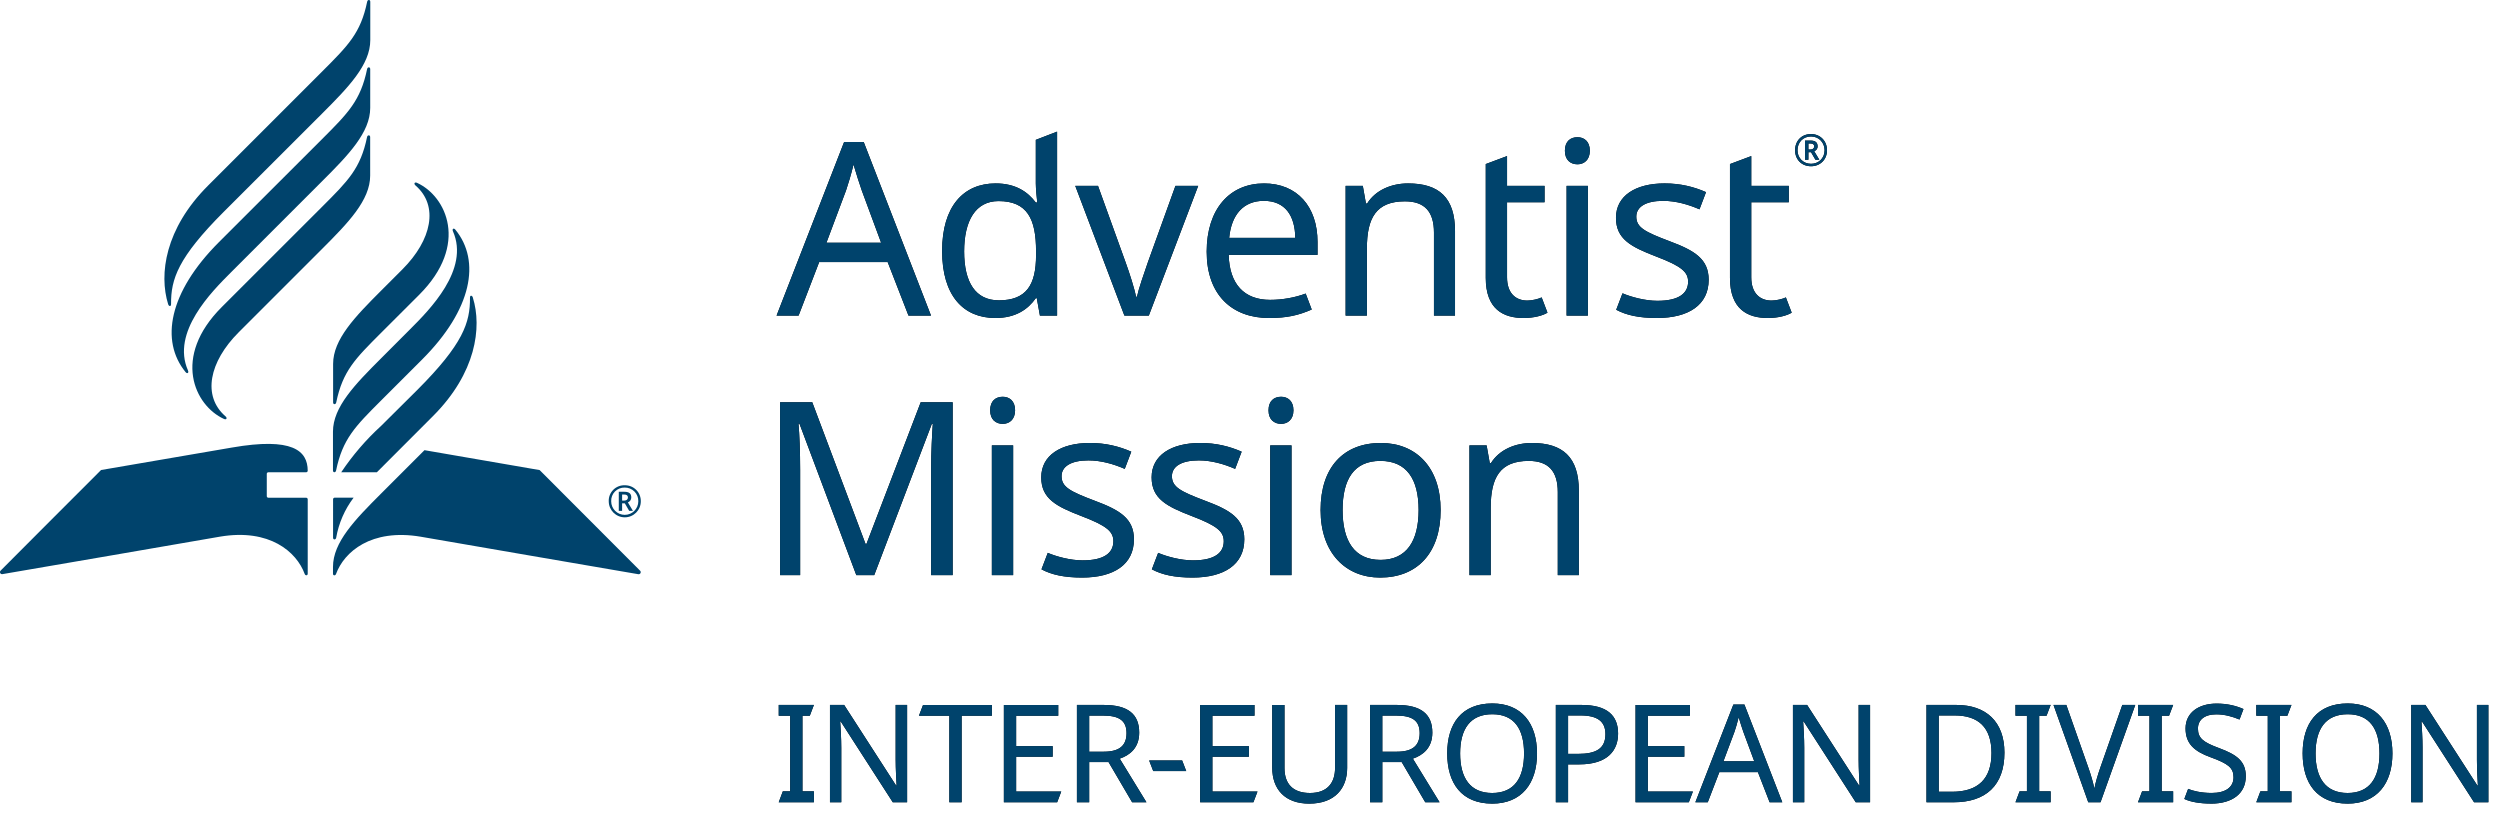 <svg height="53" viewBox="0 0 160 53" width="160" xmlns="http://www.w3.org/2000/svg" xmlns:xlink="http://www.w3.org/1999/xlink"><defs><path id="a" d="m2.512 7v-.698h-.733v-4.841h.471l.262-.689h-2.25v.689h.733v4.841h-.471l-.262.698zm1.753 0v-3.48c0-.637-.044-1.282-.07-1.692h.035l3.332 5.172h.916v-6.228h-.733v3.515c0 .567.044 1.361.061 1.64h-.035l-3.323-5.155h-.907v6.228zm7.702 0v-5.538h1.936v-.689h-4.405l-.262.689h1.945v5.538zm6.114 0 .262-.689h-2.887v-2.224h2.337v-.68h-2.337v-1.945h2.695v-.689h-3.48v6.228zm2.05 0v-2.573h1.239l1.509 2.573h.916l-1.71-2.791c.628-.218 1.247-.672 1.247-1.666 0-1.186-.724-1.771-2.268-1.771h-1.718v6.228zm.933-3.236h-.933v-2.311h.89c1.02 0 1.5.314 1.5 1.125 0 .785-.445 1.186-1.457 1.186zm5.277 1.239-.262-.68h-2.111l.262.68zm4.3 1.997.262-.689h-2.887v-2.224h2.337v-.68h-2.337v-1.945h2.695v-.689h-3.48v6.228zm3.576.087c1.648 0 2.425-.994 2.425-2.285v-4.03h-.776v4.03c0 .942-.48 1.605-1.605 1.605-1.09 0-1.631-.584-1.631-1.596v-4.038h-.785v4.012c0 1.387.82 2.303 2.372 2.303zm4.675-.087v-2.573h1.239l1.509 2.573h.916l-1.71-2.791c.628-.218 1.247-.672 1.247-1.666 0-1.186-.724-1.771-2.268-1.771h-1.718v6.228zm.933-3.236h-.933v-2.311h.89c1.02 0 1.5.314 1.5 1.125 0 .785-.445 1.186-1.457 1.186zm6.097 3.323c1.875 0 2.87-1.282 2.87-3.21 0-1.936-.994-3.201-2.861-3.201-1.954 0-2.887 1.282-2.887 3.192 0 1.928.933 3.218 2.878 3.218zm0-.68c-1.404 0-2.05-.959-2.05-2.529s.645-2.512 2.058-2.512c1.404 0 2.032.942 2.032 2.512s-.628 2.529-2.041 2.529zm4.858.593v-2.425h.715c1.867 0 2.486-.942 2.486-1.971 0-1.16-.706-1.832-2.337-1.832h-1.648v6.228zm.628-3.096h-.628v-2.46h.794c1.099 0 1.596.392 1.596 1.195 0 .916-.576 1.265-1.762 1.265zm7.1 3.096.262-.689h-2.887v-2.224h2.337v-.68h-2.337v-1.945h2.695v-.689h-3.48v6.228zm1.212 0 .741-1.928h2.468l.75 1.928h.811l-2.425-6.254h-.706l-2.433 6.254zm2.974-2.625h-1.971l.706-1.884c.07-.201.183-.576.27-.933.061.218.244.794.297.933zm3.201 2.625v-3.48c0-.637-.044-1.282-.07-1.692h.035l3.332 5.172h.916v-6.228h-.733v3.515c0 .567.044 1.361.061 1.64h-.035l-3.323-5.155h-.907v6.228zm9.559 0c2.05 0 3.253-1.073 3.253-3.175 0-1.997-1.195-3.053-3.07-3.053h-1.919v6.228zm-.105-.672h-.846v-4.884h1.02c1.5 0 2.355.75 2.355 2.407 0 1.64-.846 2.477-2.529 2.477zm6.315.672v-.698h-.733v-4.841h.471l.262-.689h-2.25v.689h.733v4.841h-.471l-.262.698zm3.192 0 2.224-6.228h-.829l-1.396 3.977c-.183.523-.314.968-.392 1.378-.087-.41-.209-.846-.392-1.361l-1.404-3.995h-.82l2.224 6.228zm4.649 0v-.698h-.733v-4.841h.471l.262-.689h-2.25v.689h.733v4.841h-.471l-.262.698zm2.425.087c1.361 0 2.224-.645 2.224-1.753 0-.977-.602-1.387-1.701-1.797-1.012-.375-1.361-.628-1.361-1.256 0-.541.401-.907 1.177-.907.541 0 1.047.148 1.483.331l.253-.672c-.471-.209-1.038-.349-1.718-.349-1.177 0-1.989.602-1.989 1.587 0 .968.541 1.465 1.605 1.849 1.125.41 1.465.672 1.465 1.282 0 .619-.48 1.003-1.404 1.003-.663 0-1.23-.14-1.5-.262l-.244.645c.392.192 1.012.297 1.71.297zm5.146-.087v-.698h-.733v-4.841h.471l.262-.689h-2.25v.689h.733v4.841h-.471l-.262.698zm3.593.087c1.875 0 2.87-1.282 2.87-3.21 0-1.936-.994-3.201-2.861-3.201-1.954 0-2.887 1.282-2.887 3.192 0 1.928.933 3.218 2.878 3.218zm0-.68c-1.404 0-2.05-.959-2.05-2.529s.645-2.512 2.058-2.512c1.404 0 2.032.942 2.032 2.512s-.628 2.529-2.041 2.529zm4.797.593v-3.48c0-.637-.044-1.282-.07-1.692h.035l3.332 5.172h.916v-6.228h-.733v3.515c0 .567.044 1.361.061 1.64h-.035l-3.323-5.155h-.907v6.228z"/><path id="b" d="m1.533 12 1.317-3.424h4.384l1.332 3.424h1.441l-4.306-11.107h-1.255l-4.322 11.107zm5.282-4.663h-3.501l1.255-3.346c.124-.356.325-1.022.48-1.658.108.387.434 1.41.527 1.658zm7.312 4.818c1.301 0 2.091-.558 2.587-1.27h.062l.201 1.115h1.1v-11.773l-1.363.527v2.788c0 .31.062.96.093 1.224h-.093c-.511-.682-1.286-1.224-2.572-1.224-2.06 0-3.424 1.472-3.424 4.322s1.348 4.291 3.408 4.291zm.217-1.131c-1.487 0-2.215-1.146-2.215-3.129 0-1.967.728-3.222 2.2-3.222 1.843 0 2.401 1.146 2.401 3.207v.248c0 1.936-.635 2.897-2.386 2.897zm9.604.976 3.16-8.303h-1.456l-1.766 4.895c-.232.666-.589 1.689-.697 2.2h-.062c-.093-.511-.418-1.518-.666-2.2l-1.766-4.895h-1.456l3.145 8.303zm7.699.155c1.131 0 1.874-.17 2.726-.542l-.387-1.022c-.651.248-1.472.403-2.277.403-1.658 0-2.602-1.007-2.649-2.881h5.685v-.821c0-2.262-1.301-3.749-3.424-3.749-2.2 0-3.671 1.642-3.671 4.368 0 2.773 1.627 4.245 3.997 4.245zm1.673-5.128h-4.229c.139-1.487.914-2.37 2.215-2.37 1.379 0 1.998.96 2.014 2.37zm4.585 4.973v-4.306c0-1.936.589-3.005 2.432-3.005 1.27 0 1.859.666 1.859 1.998v5.313h1.348v-5.406c0-2.138-1.022-3.052-3.005-3.052-1.053 0-2.076.418-2.618 1.286h-.077l-.201-1.131h-1.1v8.303zm10.038.155c.635 0 1.224-.155 1.518-.341l-.372-.976c-.186.093-.604.201-.914.201-.759 0-1.301-.48-1.301-1.487v-4.802h2.401v-1.053h-2.401v-1.905l-1.363.511v7.281c0 2.014 1.131 2.572 2.432 2.572zm3.439-9.837c.418 0 .79-.279.79-.867 0-.604-.372-.867-.79-.867-.449 0-.806.263-.806.867 0 .589.356.867.806.867zm.666 9.682v-8.303h-1.363v8.303zm4.415.155c2.029 0 3.315-.837 3.315-2.448 0-1.332-.914-1.874-2.494-2.463-1.596-.604-2.138-.883-2.138-1.58 0-.62.604-1.007 1.72-1.007.806 0 1.611.232 2.324.542l.418-1.1c-.775-.341-1.642-.558-2.649-.558-1.859 0-3.114.79-3.114 2.2 0 1.363.96 1.859 2.572 2.479 1.627.62 2.045.991 2.045 1.611 0 .744-.589 1.224-1.967 1.224-.79 0-1.689-.248-2.231-.48l-.403 1.053c.635.341 1.441.527 2.602.527zm7.11 0c.635 0 1.224-.155 1.518-.341l-.372-.976c-.186.093-.604.201-.914.201-.759 0-1.301-.48-1.301-1.487v-4.802h2.401v-1.053h-2.401v-1.905l-1.363.511v7.281c0 2.014 1.131 2.572 2.432 2.572zm2.757-9.713c.589 0 1.022-.434 1.022-1.022 0-.604-.449-1.038-1.022-1.038-.604 0-1.022.434-1.022 1.038 0 .589.418 1.022 1.022 1.022zm0-.155c-.511 0-.867-.387-.867-.867 0-.511.356-.883.867-.883s.867.403.867.883c0 .511-.387.867-.867.867zm-.17-.263v-.48h.17l.279.48h.248l-.325-.542c.108-.046.217-.139.217-.31 0-.248-.139-.372-.449-.372h-.356v1.224zm.139-.651h-.139v-.387h.139c.155 0 .232.062.232.186s-.093.201-.232.201z"/><path id="c" d="m1.633 28.612v-6.708c0-1.177-.046-2.355-.108-2.99h.062l3.64 9.697h1.146l3.687-9.682h.062c-.046.666-.108 1.812-.108 2.881v6.801h1.379v-11.061h-2.045l-3.47 9.062h-.062l-3.408-9.062h-2.06v11.061zm12.966-9.682c.418 0 .79-.279.79-.867 0-.604-.372-.867-.79-.867-.449 0-.806.263-.806.867 0 .589.356.867.806.867zm.666 9.682v-8.303h-1.363v8.303zm4.415.155c2.029 0 3.315-.837 3.315-2.448 0-1.332-.914-1.874-2.494-2.463-1.596-.604-2.138-.883-2.138-1.58 0-.62.604-1.007 1.72-1.007.806 0 1.611.232 2.324.542l.418-1.1c-.775-.341-1.642-.558-2.649-.558-1.859 0-3.114.79-3.114 2.2 0 1.363.96 1.859 2.572 2.479 1.627.62 2.045.991 2.045 1.611 0 .744-.589 1.224-1.967 1.224-.79 0-1.689-.248-2.231-.48l-.403 1.053c.635.341 1.441.527 2.602.527zm7.064 0c2.029 0 3.315-.837 3.315-2.448 0-1.332-.914-1.874-2.494-2.463-1.596-.604-2.138-.883-2.138-1.58 0-.62.604-1.007 1.72-1.007.806 0 1.611.232 2.324.542l.418-1.1c-.775-.341-1.642-.558-2.649-.558-1.859 0-3.114.79-3.114 2.2 0 1.363.96 1.859 2.572 2.479 1.627.62 2.045.991 2.045 1.611 0 .744-.589 1.224-1.967 1.224-.79 0-1.689-.248-2.231-.48l-.403 1.053c.635.341 1.441.527 2.602.527zm5.67-9.837c.418 0 .79-.279.79-.867 0-.604-.372-.867-.79-.867-.449 0-.806.263-.806.867 0 .589.356.867.806.867zm.666 9.682v-8.303h-1.363v8.303zm5.67.155c2.37 0 3.873-1.565 3.873-4.322 0-2.742-1.58-4.291-3.826-4.291-2.386 0-3.857 1.549-3.857 4.291 0 2.757 1.611 4.322 3.811 4.322zm.031-1.131c-1.689 0-2.432-1.224-2.432-3.191s.728-3.145 2.417-3.145 2.448 1.177 2.448 3.145-.759 3.191-2.432 3.191zm7.048.976v-4.306c0-1.936.589-3.005 2.432-3.005 1.27 0 1.859.666 1.859 1.998v5.313h1.348v-5.406c0-2.138-1.022-3.052-3.005-3.052-1.053 0-2.076.418-2.618 1.286h-.077l-.201-1.131h-1.1v8.303z"/></defs><g fill="none"><g transform="translate(49.577 44.345)"><use fill="#000" xlink:href="#a"/><use fill="#00436c" xlink:href="#a"/></g><g transform="translate(49.577 8.197)"><use fill="#000" xlink:href="#b"/><use fill="#00436c" xlink:href="#b"/></g><g transform="translate(49.577 8.197)"><use fill="#000" xlink:href="#c"/><use fill="#00436c" xlink:href="#c"/></g><g fill="#00436c"><path d="m24.394 21.297c-1.658 1.658-2.46 2.448-2.875 4.458-.031.15-.2.149-.2 0v-2.463c0-1.579 1.407-3.023 3.082-4.7l1.348-1.348c1.888-1.887 2.344-4.075.842-5.375-.125-.109-.06-.242.1-.167 1.872.853 3.348 3.953.139 7.162zm-3.084 6.33v2.484c0 .15.172.15.2 0 .414-2.01 1.216-2.816 2.874-4.473l2.629-2.627c3.209-3.209 3.764-6.315 2.132-8.311-.109-.133-.226-.053-.155.107 1.079 2.442-1.508 5.03-2.74 6.262l-1.856 1.86c-1.677 1.675-3.084 3.119-3.084 4.698zm-7.116-7.977c-3.21 3.209-1.734 6.309.138 7.162.164.075.229-.058.1-.167-1.5-1.3-1.045-3.488.842-5.376l5.334-5.333c1.676-1.676 3.083-3.12 3.083-4.7v-2.462c0-.15-.172-.15-.2 0-.414 2.01-1.216 2.8-2.874 4.457zm9.5-12.749v-2.479c0-.15-.171-.151-.2 0-.414 2.01-1.216 2.815-2.874 4.473l-6.613 6.607c-3.209 3.209-3.764 6.315-2.132 8.311.109.133.226.053.155-.107-1.079-2.442 1.509-5.031 2.741-6.263l5.843-5.843c1.68-1.676 3.08-3.12 3.08-4.699zm-10.379 4.977c-2.761 2.76-3.145 5.679-2.556 7.584.05.162.19.172.189 0-.014-1.6.446-2.975 3.367-5.9l6.3-6.294c1.676-1.676 3.083-3.12 3.083-4.7v-2.457c0-.15-.172-.15-.2 0-.414 2.01-1.218 2.8-2.876 4.461zm3.859 19.977c-.055 0-.1-.045-.1-.1v-1.43c0-.055.045-.1.1-.1h2.42c.055 0 .1-.045.1-.1-.006-1.284-.974-2.156-4.851-1.482l-8.375 1.438s-6.377 6.377-6.429 6.439c-.042.04-.052.103-.026.155s.083.08.14.07c.116-.011 13.93-2.4 13.93-2.4 3.171-.534 4.9.975 5.417 2.388.045.125.194.106.194-.013v-4.765c0-.055-.045-.1-.1-.1zm9.993-3.044-2.773 2.773c-1.676 1.675-3.083 3.119-3.083 4.7v.44c0 .119.148.138.194.013.517-1.413 2.246-2.922 5.416-2.388 0 0 13.814 2.387 13.93 2.4.057.01.115-.018.141-.07.026-.052.016-.115-.026-.155-.053-.062-6.429-6.439-6.429-6.439zm3.1-9.76c-.05-.162-.19-.173-.188 0 .014 1.6-.447 2.975-3.367 5.9l-2.318 2.303c-.969.884-1.827 1.881-2.556 2.971h2.282c.087-.088.177-.178.27-.27l3.314-3.318c2.765-2.76 3.15-5.68 2.56-7.584zm-8.951 15.36c0 .15.172.151.2 0 .163-.93.545-1.808 1.116-2.56h-1.215c-.055 0-.1.045-.1.1z"/><path d="m38.959 32.083c-.01-.275.095-.542.29-.736s.461-.3.736-.29c.274-.005.538.101.732.295s.3.458.295.731c0 .567-.46 1.026-1.026 1.026s-1.026-.46-1.026-1.026zm1.893 0c.006-.233-.083-.458-.247-.624-.164-.166-.388-.258-.62-.254-.234-.008-.461.083-.626.249s-.253.395-.243.629c0 .479.389.868.868.868s.868-.389.868-.868zm-1.25-.61h.358c.305 0 .442.121.442.361.004.142-.084.271-.218.319l.324.543h-.24l-.28-.484h-.173v.484h-.213zm.353.565c.145 0 .232-.081.232-.2s-.073-.188-.235-.188h-.137v.386z"/></g></g></svg>